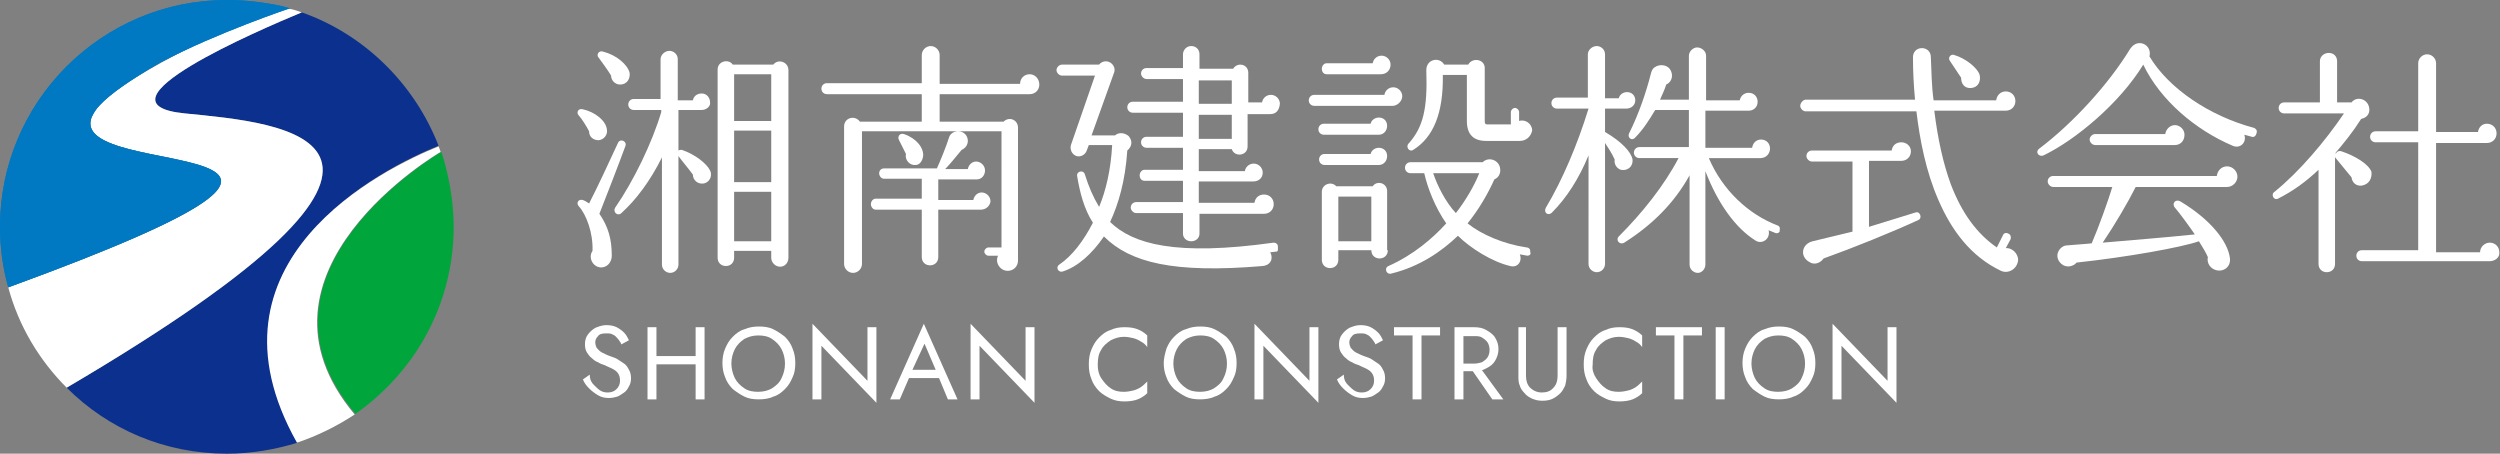 <?xml version="1.0" encoding="utf-8"?>
<!-- Generator: Adobe Illustrator 28.0.0, SVG Export Plug-In . SVG Version: 6.00 Build 0)  -->
<svg version="1.1" id="_レイヤー_2" xmlns="http://www.w3.org/2000/svg" xmlns:xlink="http://www.w3.org/1999/xlink" x="0px"
	 y="0px" viewBox="0 0 363.7 66" style="enable-background:new 0 0 363.7 66;" xml:space="preserve">
<rect x="0" y="0" width="363.7" height="66" fill="#808080" stroke="none"/>
<style type="text/css">
	.st0{fill:#0B308E;}
	.st1{fill:#00A63C;}
	.st2{fill:#FFFFFF;}
	.st3{fill:#0079C2;}
</style>
<g>
	<g>
		<path class="st0" d="M63.8,21.2c-3.5-9-10.8-16.2-19.9-19.4c-5.9,2.4-31.3,13.3-17,14.7C40.8,17.9,71.6,20,9.7,56.4
			c6,6,14.2,9.6,23.3,9.6c3.6,0,7-0.6,10.3-1.6C28.4,37.9,55.9,24.4,63.8,21.2z"/>
		<g>
			<path class="st1" d="M64.7,23.7c-0.2-0.6-0.3-1.1-0.5-1.6c-0.2,0.1-29.9,17.5-12.5,38.1c1.2-0.8,2.4-1.8,3.5-2.8
				C61.8,51.4,66,42.7,66,33C66,29.8,65.5,26.7,64.7,23.7z"/>
			<path class="st2" d="M64.1,22.1c-0.1-0.3-0.2-0.6-0.3-0.8c-7.9,3.2-35.5,16.6-20.6,43.1c3-1,5.8-2.4,8.4-4.1
				C34.2,39.6,63.9,22.2,64.1,22.1z"/>
		</g>
		<path class="st2" d="M26.9,16.5c-14.3-1.4,11-12.2,17-14.7c-0.6-0.2-1.1-0.4-1.7-0.5c-0.5-0.1-1-0.3-1.6-0.4
			C-37.8,35.1,85.5,11.1,1.2,41.8c1.5,5.6,4.5,10.6,8.5,14.6C71.6,20,40.8,17.9,26.9,16.5z"/>
		<path class="st3" d="M13.3,17.1c0.3-0.6,0.6-1.2,1.2-1.8c1.5-1.6,4.3-3.6,8.8-6.2c8.4-4.4,18.9-7.9,18.9-7.9
			c-0.5-0.1-1-0.3-1.6-0.4C38.2,0.3,35.6,0,33,0C14.8,0,0,14.8,0,33c0,3,0.4,6,1.2,8.8C65,18.5,9.8,26.7,13.3,17.1z"/>
		<path class="st3" d="M13.3,17.1c0.3-0.6,0.6-1.2,1.2-1.8c1.5-1.6,4.3-3.6,8.8-6.2c8.4-4.4,18.9-7.9,18.9-7.9
			c-0.5-0.1-1-0.3-1.6-0.4C38.2,0.3,35.6,0,33,0C14.8,0,0,14.8,0,33c0,3,0.4,6,1.2,8.8C65,18.5,9.8,26.7,13.3,17.1z"/>
	</g>
	<g>
		<path class="st2" d="M87.1,20.4c-0.8,0-1.4-0.5-1.4-1.3c-0.3-0.6-1.1-1.9-1.5-2.3c-0.4-0.4-0.1-1.1,0.6-0.9c1.8,0.4,3.4,1.7,3.5,3
			C88.4,19.6,87.9,20.3,87.1,20.4z M87.2,31.1c1.3,1.9,1.8,3.7,1.8,6.1c0,0.8-0.5,1.6-1.4,1.7c-1.3,0.1-2.1-1.4-1.4-2.4
			c0.1-2.6-0.9-5.3-2-6.5c-0.4-0.4-0.1-1.1,0.6-0.9c0.3,0.1,0.6,0.3,0.9,0.5c1-1.9,3.1-6.4,4.2-8.8c0.3-0.7,1.3-0.3,1.1,0.4
			C90.2,23.4,88,29.1,87.2,31.1z M90.2,12.3c-0.7,0-1.3-0.6-1.3-1.3c-0.4-0.7-1.5-2.2-1.8-2.6c-0.4-0.4,0-1.1,0.6-0.9
			c2,0.5,3.6,1.9,3.9,3.1C91.7,11.5,91.2,12.3,90.2,12.3z M102.1,16h-3.4v5.9c0.1-0.1,0.4-0.1,0.5-0.1c2,0.7,3.6,2,4.1,3
			c0.4,0.8-0.1,1.8-1,1.9c-0.8,0.1-1.5-0.5-1.5-1.3c-0.5-0.7-1.6-2-2.1-2.7v15.8c0,0.6-0.5,1.2-1.2,1.2c-0.6,0-1.2-0.5-1.2-1.2V22.9
			c-1.7,3.4-3.7,6.1-5.9,8.1c-0.5,0.5-1.3-0.1-0.9-0.8c2.7-3.9,5.4-9.5,6.7-13.9V16h-4c-0.4,0-0.8-0.3-0.8-0.8
			c0-0.4,0.3-0.8,0.8-0.8h3.9V8.6c0-0.6,0.6-1.2,1.3-1.2c0.6,0,1.2,0.5,1.2,1.2v6h2.2c0.1-0.6,0.6-1,1.3-1c0.7,0,1.2,0.6,1.2,1.3
			C103.4,15.5,102.7,16,102.1,16z M114.7,37.5c0,0.7-0.5,1.3-1.2,1.3c-0.7,0-1.3-0.6-1.3-1.3v-1h-5.4v1c0,0.7-0.5,1.2-1.2,1.2
			c-0.7,0-1.2-0.5-1.2-1.2V10.1c0-1.2,1.6-1.6,2.2-0.7h5.9c0.7-0.9,2.2-0.4,2.2,0.8V37.5z M106.8,17.6h5.4v-6.8h-5.4V17.6z
			 M106.8,26.5h5.4V19h-5.4V26.5z M106.8,35.1h5.4v-7.2h-5.4V35.1z"/>
		<path class="st2" d="M149.8,13.7h-13.1v4h9.3c0.8-0.8,2.1-0.3,2.1,0.9v19.3c0,0.9-0.7,1.5-1.5,1.5c-1.1,0-1.9-1.2-1.4-2.2h-1.4
			c-0.3,0-0.6-0.3-0.6-0.6c0-0.3,0.3-0.6,0.6-0.6h1.9V19.1h-20.3v19.3c0,0.7-0.6,1.3-1.3,1.3c-0.7,0-1.3-0.6-1.3-1.3v-20
			c0-1.3,1.6-1.7,2.3-0.7h9v-4h-13.8c-0.4,0-0.8-0.3-0.8-0.8c0-0.4,0.3-0.8,0.8-0.8h13.8V8c0-0.7,0.6-1.3,1.3-1.3
			c0.7,0,1.3,0.6,1.3,1.3v4.2h11.7c0-0.8,0.6-1.4,1.4-1.4c0.8,0,1.4,0.7,1.4,1.5C151.2,13.1,150.6,13.7,149.8,13.7z M142.7,30.5
			h-6.2v6.9c0,0.7-0.5,1.2-1.2,1.2s-1.2-0.5-1.2-1.2v-6.9h-6.7c-0.4,0-0.7-0.4-0.7-0.8c0-0.4,0.3-0.8,0.7-0.8h6.7v-2.9h-5.5
			c-0.4,0-0.7-0.4-0.7-0.8c0-0.4,0.3-0.7,0.7-0.7h7.7c0.5-1.1,1.4-3.3,1.8-4.6c0.2-0.5,0.7-0.8,1.3-0.8c0.8,0,1.4,0.6,1.4,1.4
			c0,0.6-0.4,1.1-0.9,1.3c-0.8,1-1.9,2.3-2.4,2.8h3.3c0.1-0.6,0.6-1.1,1.2-1.1c0.7,0,1.3,0.6,1.3,1.3s-0.5,1.3-1.2,1.3h-5.6v3h5.1
			c0.1-0.6,0.6-1.1,1.2-1.1c0.7,0,1.3,0.6,1.3,1.3C144,30,143.4,30.5,142.7,30.5z M133.2,24c-0.9,0.1-1.6-0.8-1.4-1.6
			c-0.2-0.4-0.8-1.6-1-2c-0.3-0.5,0.1-1.1,0.7-0.9c1.8,0.6,2.9,2,2.8,3.2C134.2,23.4,133.8,24,133.2,24z"/>
		<path class="st2" d="M185.7,36.6l-0.9,0.1c0.5,1,0,1.9-1.1,2c-13,1.1-19.3-0.5-23.1-4.3c-1.7,2.5-3.8,4.4-6,5.1
			c-0.6,0.2-1.1-0.6-0.5-1c1.9-1.3,3.5-3.4,4.9-6.1c-1.3-2-1.9-4.4-2.3-6.8c-0.1-0.7,0.9-0.9,1.1-0.3c0.6,1.9,1.2,3.3,2.1,4.8
			c1-2.4,1.7-5.4,1.9-9h-3.4l-0.3,0.8c-0.2,0.6-0.9,1-1.5,0.8c-0.6-0.2-1-0.9-0.8-1.6l3.5-10.1h-4.8c-0.4,0-0.8-0.4-0.8-0.8
			c0-0.4,0.4-0.8,0.8-0.8h5.4c0.3-0.4,0.9-0.6,1.4-0.4c0.6,0.2,1,0.9,0.8,1.5l-3.3,9.2h3.4c0.6-0.5,1.4-0.4,2,0.1
			c0.6,0.7,0.5,1.5-0.2,2.1c-0.3,4.5-1.3,7.8-2.5,10.4c3.3,3.2,9.5,5,23.8,3c0.3,0,0.6,0.2,0.6,0.5S186,36.6,185.7,36.6z
			 M184.8,16.6h-3.3v4.7c0,1.4-1.9,1.6-2.3,0.4h-4.8v3.2h6.7c0.1-0.6,0.6-1.1,1.3-1.1c0.7,0,1.3,0.6,1.3,1.3c0,0.8-0.6,1.3-1.4,1.3
			h-7.9v3.1h8.1c0.1-0.7,0.6-1.2,1.4-1.2c0.8,0,1.4,0.6,1.4,1.4c0,0.8-0.6,1.4-1.4,1.4h-9.4v2.9c0,0.6-0.5,1.1-1.2,1.1
			s-1.2-0.5-1.2-1.1V31h-6.8c-0.4,0-0.8-0.4-0.8-0.8c0-0.4,0.3-0.8,0.8-0.8h6.8v-3.1h-5.6c-0.4,0-0.7-0.3-0.7-0.8
			c0-0.4,0.3-0.8,0.7-0.8h5.6v-3.2h-5.3c-0.4,0-0.8-0.3-0.8-0.8c0-0.4,0.3-0.8,0.8-0.8h5.3v-3.5h-7.3c-0.4,0-0.8-0.3-0.8-0.8
			c0-0.4,0.3-0.8,0.8-0.8h7.3v-3.3h-5.3c-0.4,0-0.8-0.4-0.8-0.8c0-0.4,0.3-0.8,0.8-0.8h5.3v-2c0-0.6,0.5-1.2,1.2-1.2
			s1.2,0.5,1.2,1.2v2.1h4.9c0.6-1,2.2-0.7,2.2,0.6v4.3h2c0.1-0.6,0.6-1.1,1.3-1.1c0.7,0,1.3,0.6,1.3,1.3
			C186.1,16.1,185.6,16.6,184.8,16.6z M174.4,15.1h4.8v-3.4h-4.8V15.1z M174.4,20.2h4.8v-3.5h-4.8V20.2z"/>
		<path class="st2" d="M202.6,15.4h-11.4c-0.4,0-0.8-0.3-0.8-0.8c0-0.4,0.3-0.8,0.8-0.8h10.2c0.1-0.6,0.6-1.1,1.3-1.1
			c0.7,0,1.3,0.6,1.3,1.3S203.3,15.4,202.6,15.4z M200.6,19.6h-8c-0.4,0-0.8-0.3-0.8-0.8c0-0.4,0.3-0.8,0.8-0.8h6.8
			c0.1-0.5,0.6-0.9,1.2-0.9c0.7,0,1.2,0.5,1.2,1.2S201.3,19.6,200.6,19.6z M200.6,24h-7.9c-0.4,0-0.8-0.3-0.8-0.8
			c0-0.4,0.3-0.8,0.8-0.8h6.7c0.1-0.5,0.6-0.9,1.2-0.9c0.7,0,1.2,0.5,1.2,1.2S201.3,24,200.6,24z M200.9,10.8H193
			c-0.4,0-0.7-0.3-0.7-0.8c0-0.4,0.3-0.8,0.7-0.8h6.7c0.1-0.6,0.6-1.1,1.3-1.1c0.7,0,1.3,0.6,1.3,1.3
			C202.3,10.2,201.7,10.8,200.9,10.8z M201.9,36.4c0,1.6-2.4,1.6-2.4,0h-4.8v1.4c0,0.7-0.5,1.2-1.2,1.2s-1.2-0.5-1.2-1.2v-9.9
			c0-1.1,1.4-1.6,2.1-0.8h5.3c0.6-0.9,2.1-0.5,2.1,0.7V36.4z M194.7,35.1h4.8v-6.5h-4.8V35.1z M222.2,37.2l-1.1-0.2
			c0.4,1-0.3,2-1.4,1.7c-2.6-0.6-5.8-2.6-7.6-4.4c-2.4,2.3-5.6,4.5-9.7,5.5c-0.7,0.2-1.1-0.8-0.4-1.1c3.6-1.6,6.4-4,8.4-6.2
			c-1.6-2.3-2.7-5.1-3.2-7.3h-2c-0.4,0-0.8-0.3-0.8-0.8c0-0.4,0.3-0.8,0.8-0.8h10.5c0.8-0.8,2.2-0.4,2.5,0.7
			c0.2,0.8-0.1,1.5-0.8,1.8c-0.9,2-2.2,4.3-3.9,6.4c2,1.6,5.2,3,8.6,3.5c0.3,0,0.6,0.3,0.5,0.6C222.8,37,222.5,37.2,222.2,37.2z
			 M221.1,20.5h-4.9c-1.8,0-2.8-0.9-2.8-2.9v-6.7h-3.5c0.1,5.6-1.4,9.1-4.3,10.9c-0.6,0.4-1.2-0.5-0.6-1c2-2.3,2.7-4.9,2.5-10.6
			c0-1.6,1.9-2,2.6-0.8h3.5c0.6-1.1,2.4-0.8,2.4,0.5v7.7c0,0.4,0.1,0.5,0.4,0.5h3.4v-1.8c0-0.3,0.3-0.6,0.6-0.6
			c0.3,0,0.6,0.3,0.6,0.6v1.3c0.9-0.3,1.9,0.4,1.9,1.4C222.7,19.9,222,20.5,221.1,20.5z M208.5,25.2c0.6,1.8,1.8,4.2,3.3,5.8
			c1.4-1.8,2.7-4,3.4-5.8H208.5z"/>
		<path class="st2" d="M236.6,15.8h-3.1v3.4c2.4,1.4,3.8,2.9,4,4c0.1,1.1-0.8,1.7-1.7,1.5c-0.6-0.2-1-0.8-0.9-1.5
			c-0.4-0.9-1-1.8-1.4-2.4v17.6c0,0.6-0.5,1.2-1.2,1.2c-0.6,0-1.2-0.5-1.2-1.2V22.6c-1.4,3.4-3.2,6.2-5.3,8.3
			c-0.6,0.6-1.3,0-0.9-0.7c2.4-4,4.6-9.2,6.2-14.4h-4.6c-0.4,0-0.8-0.3-0.8-0.8c0-0.4,0.3-0.8,0.8-0.8h4.5V7.9
			c0-0.6,0.6-1.2,1.3-1.2c0.6,0,1.2,0.5,1.2,1.2v6.4h2c0.1-0.5,0.6-0.9,1.2-0.9c0.7,0,1.2,0.5,1.2,1.2S237.3,15.8,236.6,15.8z
			 M258.3,33.9l-1-0.4c0.3,1.3-1,2.1-1.9,1.5c-2.9-1.8-5.5-5.4-7.3-10.1v13.6c0,0.6-0.5,1.2-1.1,1.2c-0.6,0-1.2-0.5-1.2-1.2V25.5
			c-2.2,4-5.4,7.2-9.5,9.8c-0.7,0.4-1.3-0.4-0.8-0.9c3.4-3.4,6.6-7.4,8.7-11.4h-5.7c-0.4,0-0.8-0.3-0.8-0.8c0-0.4,0.3-0.8,0.8-0.8
			h7.2v-5.4h-4.9c-0.9,1.5-1.8,2.9-2.9,4c-0.5,0.6-1.2,0-0.9-0.6c1.4-2.8,2.5-6,3.2-8.8c0.1-0.3,0.2-0.6,0.5-0.8
			c0.7-0.5,1.7-0.4,2.2,0.2c0.6,0.8,0.4,1.9-0.5,2.3c-0.2,0.7-0.6,1.5-0.9,2.2h4.2V8.1c0-0.6,0.6-1.2,1.2-1.2c0.6,0,1.3,0.5,1.3,1.2
			v6.5h4.9c0.1-0.6,0.6-1.1,1.3-1.1c0.8,0,1.3,0.6,1.3,1.3c0,0.8-0.6,1.3-1.3,1.3h-6.3v5.4h6.8c0.1-0.7,0.6-1.2,1.3-1.2
			c0.8,0,1.3,0.6,1.3,1.3c0,0.8-0.6,1.4-1.4,1.4h-7.5c2,4.7,5.8,8.2,10,9.8c0.3,0.1,0.4,0.4,0.3,0.7C259,33.8,258.6,34,258.3,33.9z"
			/>
		<path class="st2" d="M291.1,39.4c-4.4-2.1-7.2-5.9-9.1-10.3c-1.8-4.1-2.7-8.7-3.2-12.9h-16.1c-0.4,0-0.8-0.4-0.8-0.8
			c0-0.4,0.4-0.9,0.8-0.9h15.9c-0.2-2.1-0.3-4.1-0.3-6.2c0-0.7,0.5-1.3,1.3-1.3c0.7,0,1.3,0.5,1.3,1.3c0.1,2.1,0.1,4.2,0.4,6.3h9.1
			c0.1-0.7,0.6-1.3,1.4-1.3c0.8,0,1.4,0.6,1.4,1.4c0,0.8-0.6,1.4-1.4,1.4h-10.4c0.5,4.1,1.3,7.7,2.4,10.7c1.6,4.2,3.8,7.2,6.7,9.2
			l0.9-1.8c0.1-0.3,0.5-0.4,0.8-0.2c0.3,0.1,0.4,0.5,0.3,0.8l-0.7,1.3c0.9-0.1,1.8,0.8,1.8,1.7C293.5,39.1,292.2,39.9,291.1,39.4z
			 M265.3,37.6c-0.5,0.7-1.4,1-2.1,0.5c-1.4-0.8-1.1-2.6,0.5-3l5.8-1.4V23.5h-5.9c-0.4,0-0.8-0.4-0.8-0.8c0-0.4,0.3-0.8,0.8-0.8
			h11.6c0.1-0.7,0.6-1.2,1.4-1.2c0.8,0,1.4,0.6,1.4,1.3c0,0.8-0.6,1.4-1.4,1.4h-4.7V33l6.8-2.1c0.6-0.2,1,0.8,0.4,1.1
			C275.2,33.8,269.5,36.1,265.3,37.6z M286.8,12.8c-1,0.1-1.5-0.6-1.5-1.5c-0.4-0.6-1.2-1.8-1.6-2.4c-0.4-0.5,0.1-1.1,0.6-0.9
			c1.7,0.5,3.4,1.9,3.7,2.9C288.2,11.8,287.8,12.7,286.8,12.8z"/>
		<path class="st2" d="M327.6,19.9l-1.1-0.3c0.4,1.1-0.6,2.1-1.7,1.6c-5.4-2.3-10.5-6.6-13-11.8c-3.4,5.6-9.9,11-14.5,13.2
			c-0.7,0.3-1.3-0.5-0.6-1c4.9-3.7,10.1-9.4,13.2-14.5c0.3-0.4,0.6-0.7,1.1-0.8c1.1-0.2,2,0.8,1.7,1.9c2.8,4.7,8.8,8.7,15.2,10.4
			c0.3,0.1,0.5,0.4,0.4,0.7C328.2,19.8,327.9,20,327.6,19.9z M324,27.2h-13.3c-1.1,2.2-3.1,5.6-4.8,8.1c3.4-0.3,9.7-0.8,13.4-1.2
			c-0.6-0.9-2.2-3.1-2.9-3.9c-0.5-0.6,0.1-1.3,0.8-0.9c4.5,2.7,6.9,5.9,7.2,8.2c0.2,1.3-0.9,2.1-2,1.8c-0.8-0.2-1.4-1-1.2-1.9
			c-0.3-0.7-0.8-1.5-1.3-2.3c-2.6,0.9-10.4,2.3-17.8,3.1c-0.5,0.6-1.5,0.8-2.2,0.2s-0.8-1.5-0.2-2.2c0.3-0.3,0.6-0.5,1-0.5
			c1-0.1,2.8-0.2,3.6-0.3c1-2.3,2.4-6.2,3-8.2h-8.6c-0.4,0-0.8-0.4-0.8-0.8c0-0.5,0.4-0.8,0.8-0.8h23.8c0.1-0.8,0.7-1.4,1.5-1.4
			s1.5,0.7,1.5,1.5C325.5,26.5,324.8,27.2,324,27.2z M316.4,21.1h-11.6c-0.4,0-0.8-0.4-0.8-0.8c0-0.4,0.4-0.8,0.8-0.8H315
			c0.1-0.7,0.7-1.3,1.4-1.3s1.4,0.6,1.4,1.4C317.8,20.5,317.2,21.1,316.4,21.1z"/>
		<path class="st2" d="M343.6,27c-0.8,0.1-1.4-0.4-1.5-1.2c-0.5-0.6-1.9-2.3-2.3-2.8c-0.1-0.1-0.1-0.1-0.1-0.3v15.7
			c0,0.7-0.5,1.2-1.2,1.2c-0.7,0-1.2-0.5-1.2-1.2V24.7c-1.8,1.7-3.7,3.1-5.9,4.2c-0.6,0.3-1.1-0.6-0.5-1c3.6-2.9,7.4-7.4,10.1-11.4
			h-8.7c-0.4,0-0.8-0.3-0.8-0.8c0-0.4,0.3-0.8,0.8-0.8h5.2v-6c0-0.7,0.6-1.2,1.3-1.2s1.2,0.5,1.2,1.2v6h2.1c0.7-0.9,2.1-0.6,2.5,0.5
			c0.3,0.9-0.1,1.7-1.1,1.9c-1.2,1.9-2.5,3.5-3.7,4.9c0,0.1,0,0.1,0,0.2c0.1-0.3,0.4-0.5,0.8-0.4c2.1,0.7,4,1.9,4.4,3
			C345.1,25.9,344.7,26.8,343.6,27z M362.2,38h-18.6c-0.4,0-0.8-0.3-0.8-0.8c0-0.4,0.3-0.8,0.8-0.8h8.2V20.7h-6.2
			c-0.4,0-0.8-0.3-0.8-0.8c0-0.4,0.3-0.8,0.8-0.8h6.2V9.2c0-0.7,0.6-1.3,1.3-1.3s1.3,0.6,1.3,1.3v10h6.1c0.1-0.7,0.6-1.2,1.3-1.2
			c0.8,0,1.4,0.6,1.4,1.4c0,0.8-0.6,1.4-1.4,1.4h-7.4v15.9h6.4c0-0.8,0.7-1.4,1.4-1.4c0.8,0,1.4,0.6,1.4,1.4
			C363.7,37.5,362.9,38,362.2,38z"/>
	</g>
	<g>
		<g>
			<g>
				<path class="st2" d="M86.4,56c0.3,0.3,0.6,0.6,0.9,0.8c0.3,0.2,0.7,0.3,1.1,0.3c0.6,0,1-0.2,1.3-0.5s0.5-0.7,0.5-1.2
					c0-0.5-0.1-0.8-0.3-1.1c-0.2-0.3-0.5-0.5-0.9-0.7c-0.4-0.2-0.7-0.3-1.1-0.5c-0.3-0.1-0.6-0.2-0.9-0.4c-0.3-0.1-0.6-0.3-0.9-0.6
					c-0.3-0.2-0.5-0.5-0.7-0.8c-0.2-0.3-0.3-0.7-0.3-1.2c0-0.5,0.1-1,0.4-1.4c0.3-0.4,0.6-0.7,1.1-1c0.5-0.2,1-0.4,1.6-0.4
					c0.6,0,1.1,0.1,1.5,0.3c0.4,0.2,0.8,0.5,1.1,0.8c0.3,0.3,0.5,0.7,0.7,1.1l-1.1,0.6c-0.1-0.3-0.3-0.5-0.5-0.8
					c-0.2-0.2-0.4-0.5-0.7-0.6c-0.3-0.2-0.6-0.2-1-0.2c-0.6,0-1,0.1-1.2,0.4c-0.3,0.3-0.4,0.6-0.4,0.9c0,0.3,0.1,0.6,0.2,0.8
					c0.2,0.2,0.4,0.5,0.8,0.7s0.8,0.4,1.4,0.6c0.3,0.1,0.6,0.2,0.9,0.4c0.3,0.2,0.6,0.4,0.9,0.6c0.3,0.2,0.5,0.5,0.7,0.9
					c0.2,0.3,0.3,0.8,0.3,1.2c0,0.5-0.1,0.9-0.3,1.2c-0.2,0.4-0.4,0.7-0.7,0.9s-0.7,0.5-1,0.6s-0.8,0.2-1.2,0.2
					c-0.6,0-1.1-0.1-1.6-0.4s-0.9-0.6-1.3-1c-0.4-0.4-0.7-0.8-0.9-1.3l1-0.7C85.8,55.3,86.1,55.7,86.4,56z"/>
				<path class="st2" d="M95.5,47.6v10.5h-1.3V47.6H95.5z M94.9,51.8h7.2V53h-7.2V51.8z M102.5,47.6v10.5h-1.3V47.6H102.5z"/>
				<path class="st2" d="M105.5,50.7c0.3-0.7,0.6-1.2,1.1-1.7c0.5-0.5,1-0.9,1.7-1.1c0.7-0.3,1.4-0.4,2.1-0.4c0.8,0,1.5,0.1,2.1,0.4
					c0.6,0.3,1.2,0.7,1.7,1.1c0.5,0.5,0.9,1.1,1.1,1.7c0.3,0.7,0.4,1.4,0.4,2.1c0,0.8-0.1,1.5-0.4,2.1c-0.3,0.7-0.6,1.2-1.1,1.7
					c-0.5,0.5-1,0.9-1.7,1.1c-0.6,0.3-1.4,0.4-2.1,0.4c-0.8,0-1.5-0.1-2.1-0.4c-0.6-0.3-1.2-0.7-1.7-1.1c-0.5-0.5-0.9-1.1-1.1-1.7
					c-0.3-0.7-0.4-1.4-0.4-2.1C105.1,52.1,105.2,51.4,105.5,50.7z M106.9,55c0.3,0.6,0.8,1.1,1.4,1.5c0.6,0.4,1.3,0.5,2,0.5
					c0.8,0,1.5-0.2,2-0.5c0.6-0.4,1.1-0.8,1.4-1.5c0.3-0.6,0.5-1.3,0.5-2.1c0-0.8-0.2-1.5-0.5-2.1c-0.3-0.6-0.8-1.1-1.4-1.5
					c-0.6-0.4-1.3-0.5-2-0.5c-0.8,0-1.4,0.2-2,0.5c-0.6,0.4-1.1,0.9-1.4,1.5c-0.3,0.6-0.5,1.3-0.5,2.1
					C106.4,53.6,106.6,54.4,106.9,55z"/>
				<path class="st2" d="M127.5,47.6v11l-8-8.3v7.8h-1.3v-11l8,8.3v-7.8H127.5z"/>
				<path class="st2" d="M132.6,54.1l-0.1,0.3l-1.6,3.7h-1.4l4.9-11l4.9,11h-1.4l-1.5-3.6l-0.1-0.3l-1.8-4.2L132.6,54.1z
					 M132.1,53.8h4.6l0.5,1.2h-5.5L132.1,53.8z"/>
				<path class="st2" d="M150.5,47.6v11l-8-8.3v7.8h-1.3v-11l8,8.3v-7.8H150.5z"/>
				<path class="st2" d="M160.2,55c0.4,0.6,0.8,1.1,1.4,1.5s1.2,0.5,1.9,0.5c0.5,0,1-0.1,1.4-0.2c0.4-0.1,0.8-0.3,1.1-0.5
					c0.3-0.2,0.6-0.5,0.9-0.8v1.7c-0.4,0.4-0.9,0.7-1.4,0.9c-0.5,0.2-1.2,0.3-1.9,0.3c-0.7,0-1.4-0.1-2-0.4
					c-0.6-0.3-1.2-0.6-1.7-1.1c-0.5-0.5-0.9-1.1-1.1-1.7c-0.3-0.7-0.4-1.4-0.4-2.2s0.1-1.5,0.4-2.2c0.3-0.7,0.6-1.2,1.1-1.7
					c0.5-0.5,1-0.9,1.7-1.1c0.6-0.3,1.3-0.4,2-0.4c0.8,0,1.4,0.1,1.9,0.3c0.5,0.2,1,0.5,1.4,0.9v1.7c-0.2-0.3-0.5-0.6-0.9-0.8
					c-0.3-0.2-0.7-0.4-1.1-0.5c-0.4-0.1-0.9-0.2-1.4-0.2c-0.7,0-1.3,0.2-1.9,0.5c-0.6,0.4-1.1,0.8-1.4,1.4c-0.4,0.6-0.5,1.3-0.5,2.2
					C159.7,53.7,159.8,54.4,160.2,55z"/>
				<path class="st2" d="M169.7,50.7c0.3-0.7,0.6-1.2,1.1-1.7c0.5-0.5,1-0.9,1.7-1.1c0.7-0.3,1.4-0.4,2.1-0.4c0.8,0,1.5,0.1,2.1,0.4
					c0.6,0.3,1.2,0.7,1.7,1.1c0.5,0.5,0.9,1.1,1.1,1.7c0.3,0.7,0.4,1.4,0.4,2.1c0,0.8-0.1,1.5-0.4,2.1c-0.3,0.7-0.6,1.2-1.1,1.7
					c-0.5,0.5-1,0.9-1.7,1.1c-0.6,0.3-1.4,0.4-2.1,0.4c-0.8,0-1.5-0.1-2.1-0.4c-0.6-0.3-1.2-0.7-1.7-1.1c-0.5-0.5-0.9-1.1-1.1-1.7
					c-0.3-0.7-0.4-1.4-0.4-2.1C169.3,52.1,169.5,51.4,169.7,50.7z M171.2,55c0.3,0.6,0.8,1.1,1.4,1.5c0.6,0.4,1.3,0.5,2,0.5
					c0.8,0,1.5-0.2,2-0.5c0.6-0.4,1.1-0.8,1.4-1.5c0.3-0.6,0.5-1.3,0.5-2.1c0-0.8-0.2-1.5-0.5-2.1c-0.3-0.6-0.8-1.1-1.4-1.5
					c-0.6-0.4-1.3-0.5-2-0.5c-0.8,0-1.4,0.2-2,0.5c-0.6,0.4-1.1,0.9-1.4,1.5c-0.3,0.6-0.5,1.3-0.5,2.1
					C170.7,53.6,170.9,54.4,171.2,55z"/>
				<path class="st2" d="M191.8,47.6v11l-8-8.3v7.8h-1.3v-11l8,8.3v-7.8H191.8z"/>
				<path class="st2" d="M196.1,56c0.3,0.3,0.6,0.6,0.9,0.8c0.3,0.2,0.7,0.3,1.1,0.3c0.6,0,1-0.2,1.3-0.5s0.5-0.7,0.5-1.2
					c0-0.5-0.1-0.8-0.3-1.1c-0.2-0.3-0.5-0.5-0.9-0.7c-0.4-0.2-0.7-0.3-1.1-0.5c-0.3-0.1-0.6-0.2-0.9-0.4c-0.3-0.1-0.6-0.3-0.9-0.6
					c-0.3-0.2-0.5-0.5-0.7-0.8c-0.2-0.3-0.3-0.7-0.3-1.2c0-0.5,0.1-1,0.4-1.4c0.3-0.4,0.6-0.7,1.1-1c0.5-0.2,1-0.4,1.6-0.4
					c0.6,0,1.1,0.1,1.5,0.3c0.4,0.2,0.8,0.5,1.1,0.8c0.3,0.3,0.5,0.7,0.7,1.1l-1.1,0.6c-0.1-0.3-0.3-0.5-0.5-0.8
					c-0.2-0.2-0.4-0.5-0.7-0.6c-0.3-0.2-0.6-0.2-1-0.2c-0.6,0-1,0.1-1.2,0.4c-0.3,0.3-0.4,0.6-0.4,0.9c0,0.3,0.1,0.6,0.2,0.8
					c0.2,0.2,0.4,0.5,0.8,0.7s0.8,0.4,1.4,0.6c0.3,0.1,0.6,0.2,0.9,0.4c0.3,0.2,0.6,0.4,0.9,0.6c0.3,0.2,0.5,0.5,0.7,0.9
					c0.2,0.3,0.3,0.8,0.3,1.2c0,0.5-0.1,0.9-0.3,1.2c-0.2,0.4-0.4,0.7-0.7,0.9s-0.7,0.5-1,0.6s-0.8,0.2-1.2,0.2
					c-0.6,0-1.1-0.1-1.6-0.4s-0.9-0.6-1.3-1c-0.4-0.4-0.7-0.8-0.9-1.3l1-0.7C195.5,55.3,195.8,55.7,196.1,56z"/>
				<path class="st2" d="M202.8,47.6h6.7v1.2h-2.7v9.3h-1.3v-9.3h-2.7V47.6z"/>
				<path class="st2" d="M212.9,47.6v10.5h-1.3V47.6H212.9z M212.3,47.6h2.1c0.7,0,1.3,0.1,1.8,0.4c0.5,0.3,1,0.6,1.3,1.1
					c0.3,0.5,0.5,1,0.5,1.7c0,0.6-0.2,1.2-0.5,1.7c-0.3,0.5-0.7,0.8-1.3,1.1c-0.5,0.3-1.1,0.4-1.8,0.4h-2.1v-1.1h2.1
					c0.5,0,0.8-0.1,1.2-0.2c0.3-0.2,0.6-0.4,0.8-0.7c0.2-0.3,0.3-0.7,0.3-1.1c0-0.4-0.1-0.8-0.3-1.1c-0.2-0.3-0.5-0.5-0.8-0.7
					c-0.3-0.2-0.7-0.2-1.2-0.2h-2.1V47.6z M214.9,52.9l3.8,5.2h-1.6l-3.6-5.2H214.9z"/>
				<path class="st2" d="M222,47.6v7.1c0,0.7,0.2,1.3,0.6,1.7c0.4,0.4,1,0.7,1.7,0.7s1.3-0.2,1.7-0.7c0.4-0.4,0.6-1,0.6-1.7v-7.1
					h1.3v7.1c0,0.5-0.1,1-0.2,1.4c-0.2,0.4-0.4,0.8-0.7,1.1c-0.3,0.3-0.7,0.6-1.1,0.8c-0.4,0.2-0.9,0.3-1.5,0.3s-1-0.1-1.5-0.3
					c-0.4-0.2-0.8-0.4-1.1-0.8c-0.3-0.3-0.6-0.7-0.7-1.1c-0.2-0.4-0.2-0.9-0.2-1.4v-7.1H222z"/>
				<path class="st2" d="M232.2,55c0.4,0.6,0.8,1.1,1.4,1.5s1.2,0.5,1.9,0.5c0.5,0,1-0.1,1.4-0.2c0.4-0.1,0.8-0.3,1.1-0.5
					c0.3-0.2,0.6-0.5,0.9-0.8v1.7c-0.4,0.4-0.9,0.7-1.4,0.9c-0.5,0.2-1.2,0.3-1.9,0.3c-0.7,0-1.4-0.1-2-0.4
					c-0.6-0.3-1.2-0.6-1.7-1.1c-0.5-0.5-0.9-1.1-1.1-1.7c-0.3-0.7-0.4-1.4-0.4-2.2s0.1-1.5,0.4-2.2c0.3-0.7,0.6-1.2,1.1-1.7
					c0.5-0.5,1-0.9,1.7-1.1c0.6-0.3,1.3-0.4,2-0.4c0.8,0,1.4,0.1,1.9,0.3c0.5,0.2,1,0.5,1.4,0.9v1.7c-0.2-0.3-0.5-0.6-0.9-0.8
					c-0.3-0.2-0.7-0.4-1.1-0.5c-0.4-0.1-0.9-0.2-1.4-0.2c-0.7,0-1.3,0.2-1.9,0.5c-0.6,0.4-1.1,0.8-1.4,1.4c-0.4,0.6-0.5,1.3-0.5,2.2
					C231.6,53.7,231.8,54.4,232.2,55z"/>
				<path class="st2" d="M240.9,47.6h6.7v1.2h-2.7v9.3h-1.3v-9.3h-2.7V47.6z"/>
				<path class="st2" d="M250.9,47.6v10.5h-1.3V47.6H250.9z"/>
				<path class="st2" d="M253.9,50.7c0.3-0.7,0.6-1.2,1.1-1.7c0.5-0.5,1-0.9,1.7-1.1c0.7-0.3,1.4-0.4,2.1-0.4c0.8,0,1.5,0.1,2.1,0.4
					c0.6,0.3,1.2,0.7,1.7,1.1c0.5,0.5,0.9,1.1,1.1,1.7c0.3,0.7,0.4,1.4,0.4,2.1c0,0.8-0.1,1.5-0.4,2.1c-0.3,0.7-0.6,1.2-1.1,1.7
					c-0.5,0.5-1,0.9-1.7,1.1c-0.6,0.3-1.4,0.4-2.1,0.4c-0.8,0-1.5-0.1-2.1-0.4c-0.6-0.3-1.2-0.7-1.7-1.1c-0.5-0.5-0.9-1.1-1.1-1.7
					c-0.3-0.7-0.4-1.4-0.4-2.1C253.5,52.1,253.6,51.4,253.9,50.7z M255.3,55c0.3,0.6,0.8,1.1,1.4,1.5c0.6,0.4,1.3,0.5,2,0.5
					c0.8,0,1.5-0.2,2-0.5c0.6-0.4,1.1-0.8,1.4-1.5c0.3-0.6,0.5-1.3,0.5-2.1c0-0.8-0.2-1.5-0.5-2.1c-0.3-0.6-0.8-1.1-1.4-1.5
					c-0.6-0.4-1.3-0.5-2-0.5c-0.8,0-1.4,0.2-2,0.5c-0.6,0.4-1.1,0.9-1.4,1.5c-0.3,0.6-0.5,1.3-0.5,2.1C254.8,53.6,255,54.4,255.3,55
					z"/>
				<path class="st2" d="M275.9,47.6v11l-8-8.3v7.8h-1.3v-11l8,8.3v-7.8H275.9z"/>
			</g>
		</g>
	</g>
</g>
</svg>
